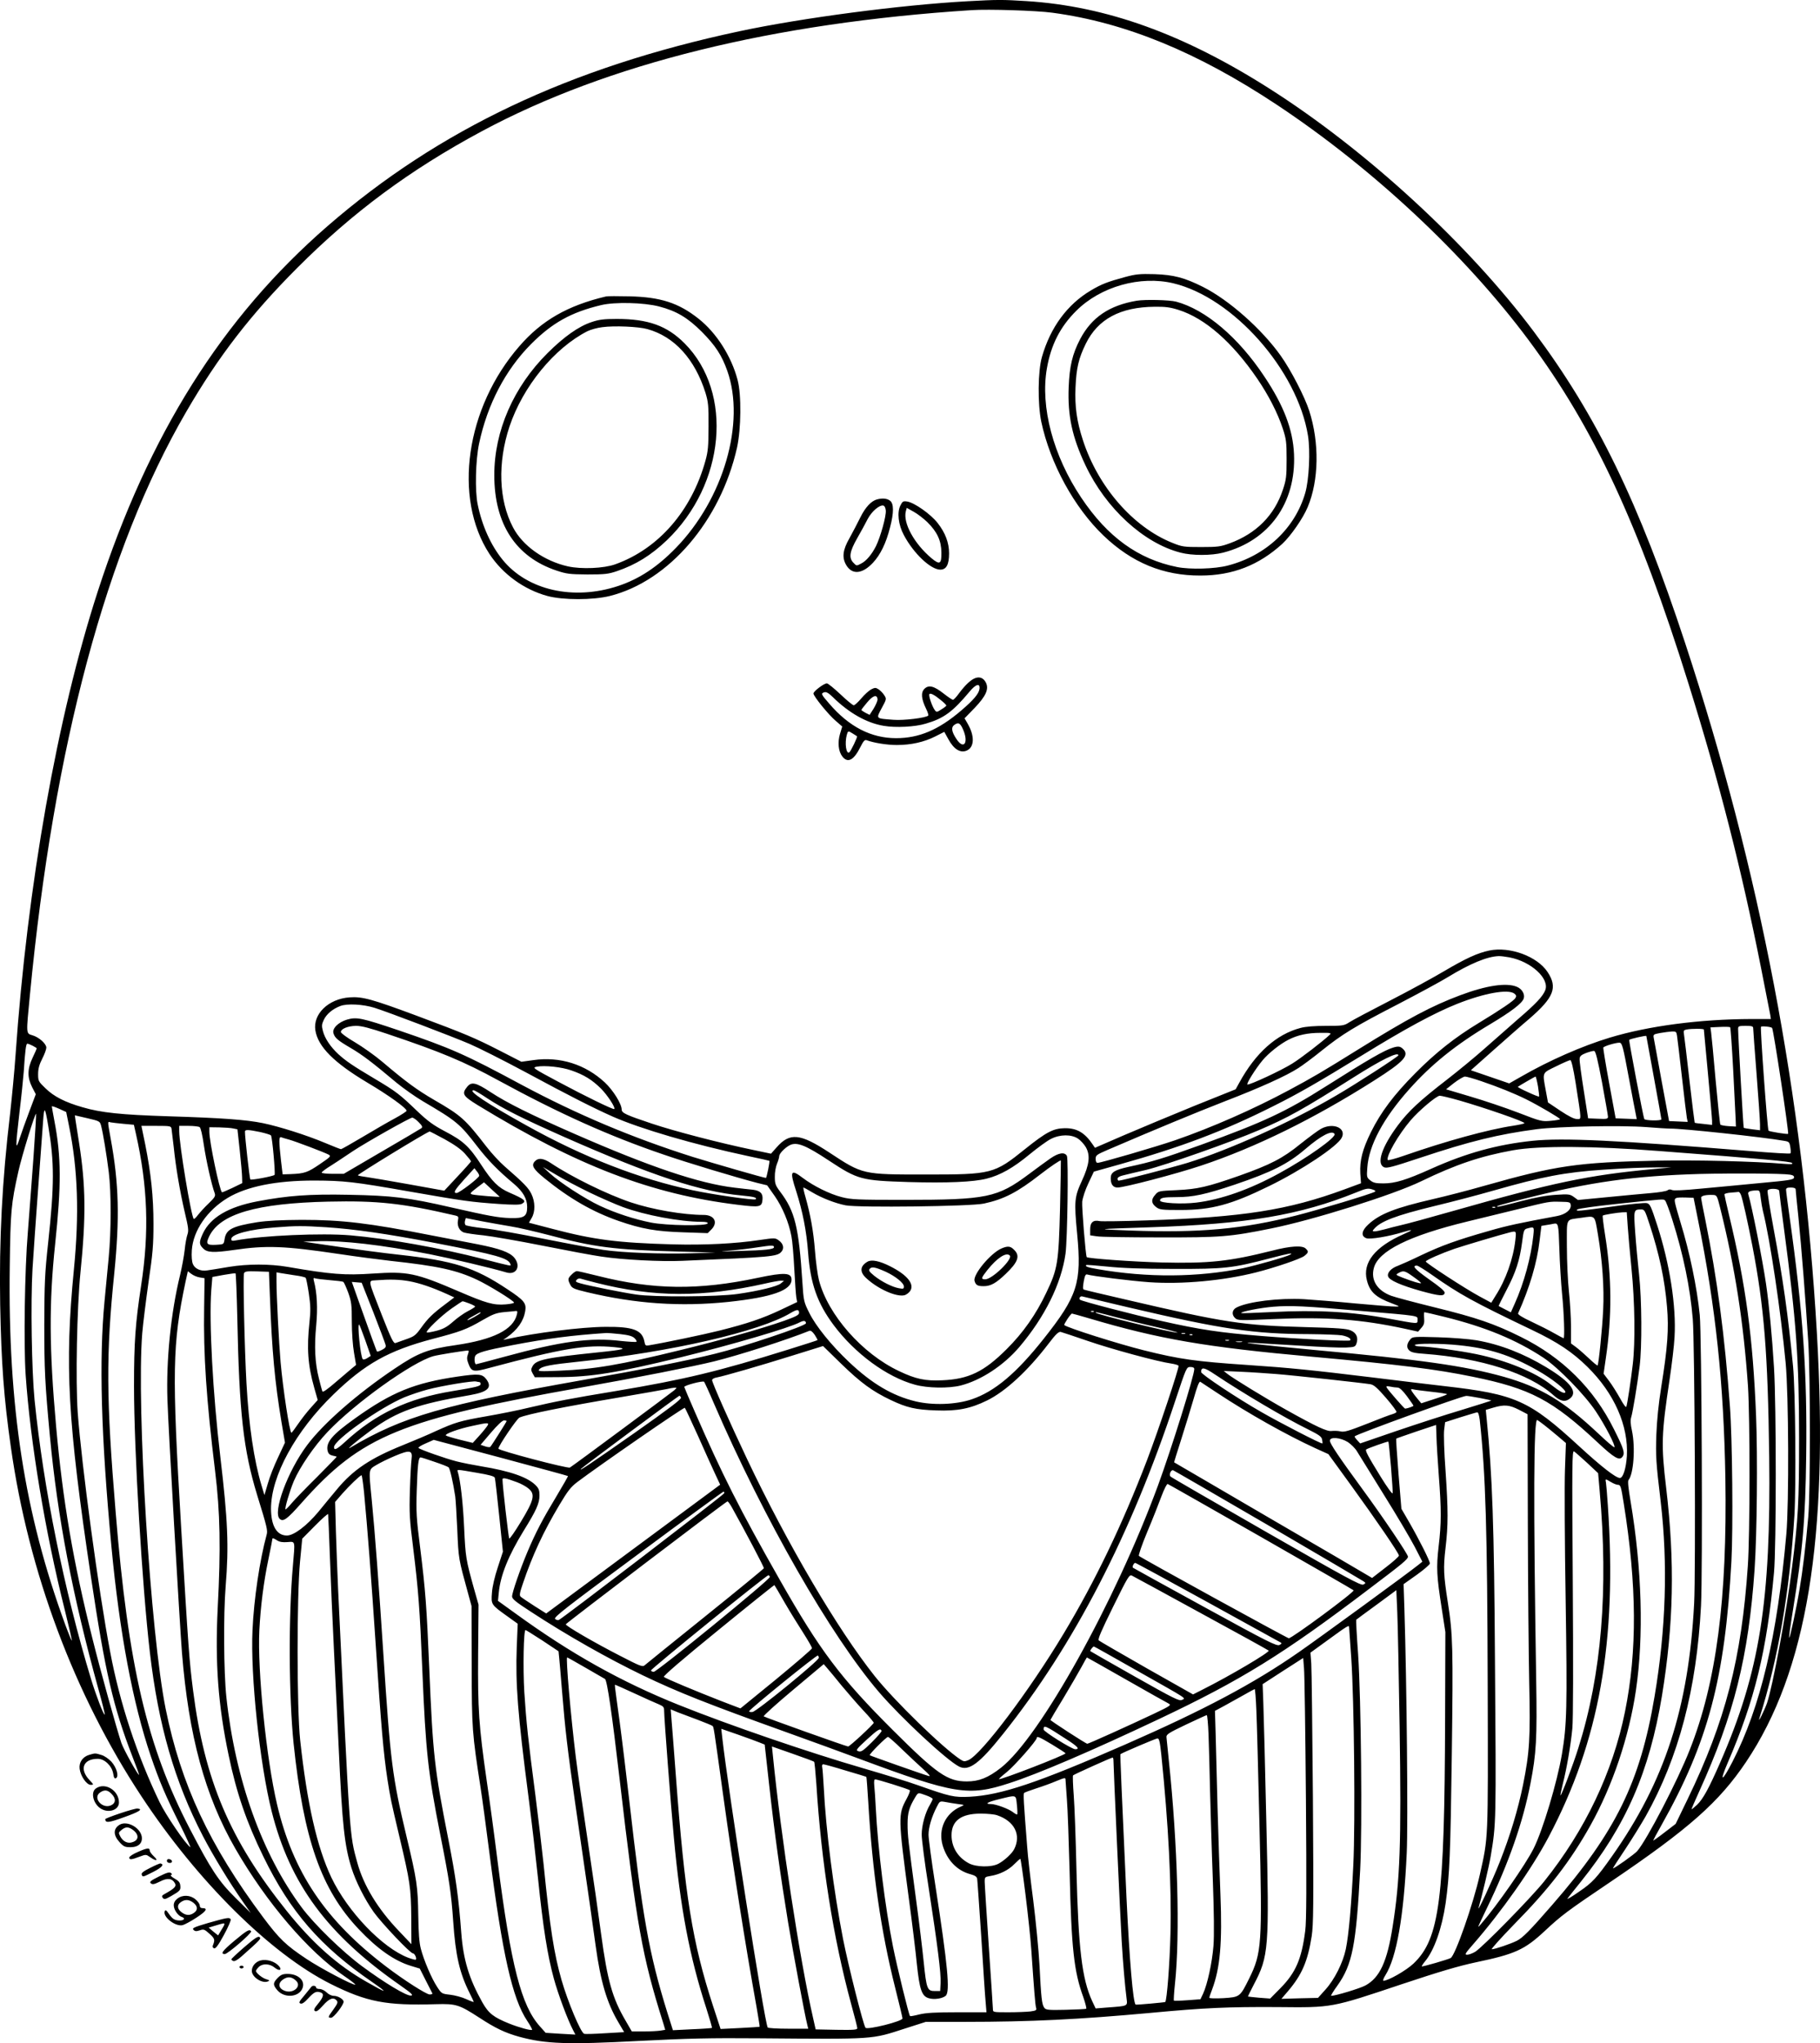 <?xml version="1.0" encoding="UTF-8"?>
<svg xmlns="http://www.w3.org/2000/svg" version="1.0" viewBox="0 0 1328.607 1491.342" preserveAspectRatio="xMidYMid meet">
  <g transform="translate(-123.168,1568.801) scale(0.1,-0.1)" fill="#000000" stroke="none">
    <path d="M8295 15679 c-488 -27 -1205 -121 -1665 -219 -1239 -264 -2195 -717 -3008 -1423 -770 -669 -1305 -1520 -1677 -2667 -296 -914 -513 -2138 -600 -3385 -8 -115 -26 -304 -39 -420 -59 -497 -81 -922 -73 -1400 8 -425 27 -685 78 -1040 129 -913 464 -1808 954 -2550 409 -620 942 -1148 1382 -1369 263 -131 402 -158 768 -147 146 4 168 -3 315 -98 119 -78 189 -111 293 -140 191 -52 349 -58 877 -30 352 18 518 22 870 19 854 -7 820 -9 1067 71 l153 49 287 0 c477 0 834 18 1348 65 404 38 574 45 930 43 406 -4 390 -7 910 167 273 91 415 133 542 160 282 59 354 91 499 226 126 118 167 148 481 360 574 388 794 583 991 876 444 661 604 1628 517 3131 -100 1724 -415 3375 -962 5037 -338 1027 -644 1657 -1104 2272 -479 640 -1223 1324 -1927 1772 -628 400 -1193 604 -1777 641 -176 11 -210 11 -430 -1z m620 -84 c530 -71 1057 -287 1635 -670 699 -463 1375 -1094 1841 -1720 476 -640 803 -1342 1168 -2511 226 -724 385 -1350 527 -2064 35 -179 66 -337 69 -352 l4 -28 -142 0 c-375 -1 -750 -50 -1034 -136 -202 -61 -443 -167 -646 -284 l-88 -50 -140 48 -140 48 163 145 c90 80 208 184 264 231 179 155 208 228 133 341 -75 114 -275 188 -425 157 -86 -18 -171 -57 -329 -150 -77 -46 -255 -143 -395 -215 -140 -72 -274 -143 -297 -158 -40 -26 -49 -27 -171 -27 -82 0 -149 -5 -186 -15 -176 -46 -328 -182 -447 -399 l-27 -49 -304 -122 c-166 -68 -397 -164 -513 -214 l-210 -91 -15 22 c-59 88 -116 122 -205 121 -83 -1 -134 -27 -290 -152 -226 -182 -243 -186 -725 -186 -463 0 -459 -1 -705 161 -213 140 -288 147 -385 36 l-40 -45 -133 28 c-236 49 -568 135 -735 191 -189 63 -222 78 -222 103 0 41 -62 141 -123 198 -142 132 -328 191 -522 163 l-87 -12 -156 80 c-186 95 -247 121 -611 257 -323 120 -394 140 -488 133 -154 -11 -268 -122 -249 -241 19 -119 136 -236 379 -381 157 -93 287 -187 287 -206 0 -4 -39 -30 -87 -56 -49 -26 -154 -87 -236 -136 -81 -48 -151 -88 -156 -88 -4 0 -56 20 -115 45 -138 58 -335 120 -455 145 -123 25 -300 38 -691 50 -343 11 -490 26 -626 66 -126 36 -209 78 -270 138 -52 50 -54 54 -54 104 0 38 8 69 30 112 17 33 30 69 30 81 0 28 -53 76 -101 90 -48 15 -47 3 -19 294 175 1821 558 3253 1140 4255 236 407 472 712 810 1051 406 407 824 717 1349 999 916 492 2125 791 3576 884 123 8 474 -3 590 -19z m3335 -6895 c159 -30 295 -155 262 -240 -18 -45 -67 -98 -200 -212 -71 -62 -183 -161 -249 -219 -65 -58 -188 -159 -273 -225 -193 -149 -277 -227 -353 -329 -118 -158 -159 -281 -102 -307 21 -9 59 1 267 70 357 119 568 171 850 208 157 20 617 29 798 15 74 -6 154 -11 177 -11 85 1 668 -61 828 -89 37 -6 40 -9 46 -46 4 -22 4 -43 1 -46 -4 -4 -135 4 -292 17 -972 79 -1370 98 -1591 75 -257 -27 -483 -89 -739 -204 -185 -83 -264 -107 -350 -107 -54 0 -73 4 -95 22 -26 21 -27 24 -22 92 11 163 116 360 306 573 162 182 339 325 591 475 154 92 234 153 245 188 10 31 -13 70 -50 85 -75 32 -223 10 -412 -61 -209 -78 -382 -170 -746 -396 -270 -168 -332 -204 -507 -298 -259 -139 -564 -273 -830 -365 -140 -48 -541 -165 -566 -165 -9 0 -14 11 -14 29 0 26 7 31 88 66 337 145 651 275 857 355 257 99 447 185 535 242 30 19 107 76 170 127 152 122 241 176 559 340 146 76 309 164 361 196 162 99 288 151 371 154 15 1 50 -4 79 -9z m36 -264 c15 -12 17 -19 8 -33 -11 -20 -106 -84 -269 -183 -173 -105 -311 -214 -460 -364 -159 -160 -253 -286 -325 -431 -63 -128 -83 -208 -78 -302 l5 -72 -122 -45 c-410 -151 -740 -203 -1444 -226 -173 -6 -327 -8 -342 -5 -47 10 -69 -9 -69 -60 l0 -44 48 -7 c26 -5 232 -8 457 -8 447 -1 515 4 815 65 305 61 891 245 1097 345 254 123 433 183 670 226 190 34 588 32 1073 -6 776 -59 954 -76 964 -87 8 -9 -6 -10 -59 -6 -206 18 -650 29 -925 23 -582 -12 -739 -35 -1265 -184 -115 -33 -282 -76 -370 -96 -277 -64 -391 -108 -475 -186 -49 -45 -55 -85 -14 -100 26 -10 163 12 269 45 77 23 77 17 0 -17 -206 -91 -298 -207 -265 -335 21 -85 65 -125 184 -169 57 -22 59 -23 26 -23 -19 -1 -152 10 -295 23 -143 14 -312 27 -375 31 -182 10 -409 -18 -492 -61 -33 -17 -37 -53 -9 -78 19 -17 36 -17 283 -6 382 17 638 -2 956 -71 l96 -21 24 28 c19 21 23 36 20 71 -2 23 -1 43 2 43 4 0 69 -15 146 -34 299 -74 522 -166 724 -299 108 -72 301 -270 382 -392 68 -102 145 -251 135 -261 -3 -3 -54 40 -114 97 -254 239 -423 341 -695 418 -288 80 -598 124 -1388 196 -407 38 -587 59 -420 50 47 -3 198 -12 336 -20 138 -9 282 -15 320 -13 64 3 69 5 78 29 15 43 0 78 -42 96 -29 13 -96 18 -327 24 -460 12 -595 33 -1310 200 -165 38 -305 71 -311 74 -8 2 -8 19 -1 59 8 44 14 55 26 51 42 -12 313 -46 450 -56 243 -17 544 11 784 72 138 35 323 98 351 120 30 24 32 32 10 53 -24 25 -111 20 -246 -15 -315 -79 -460 -94 -807 -86 -204 5 -538 29 -546 39 -8 10 -37 367 -33 405 3 27 22 86 45 134 l40 85 189 53 c443 124 759 243 1117 423 185 92 334 178 652 373 313 193 529 310 695 376 197 78 369 109 416 75z m-8321 -104 c96 -30 569 -210 695 -264 63 -27 248 -120 410 -207 324 -175 497 -262 634 -323 207 -91 589 -203 991 -289 83 -17 151 -33 153 -34 5 -4 -20 -125 -25 -125 -14 0 -388 108 -536 154 -441 140 -840 308 -1248 526 -414 223 -515 267 -899 398 -267 90 -304 98 -374 78 -64 -19 -111 -65 -100 -100 10 -34 31 -52 125 -107 87 -51 159 -106 334 -253 50 -41 137 -103 195 -137 245 -144 268 -163 396 -329 79 -102 150 -175 267 -273 67 -57 97 -109 97 -170 0 -68 -23 -83 -124 -80 -90 3 -153 15 -431 78 -312 72 -431 86 -745 92 -294 6 -448 -6 -670 -48 -213 -41 -342 -118 -397 -234 -29 -63 -29 -80 2 -110 29 -30 76 -32 223 -11 238 35 370 30 767 -29 126 -19 295 -41 375 -50 351 -38 485 -68 636 -139 84 -40 257 -146 268 -165 3 -5 -24 -11 -61 -14 -88 -7 -141 8 -343 95 -314 135 -372 147 -627 130 -204 -14 -306 -6 -623 49 -129 22 -290 22 -425 0 -71 -12 -144 -24 -161 -26 -46 -8 -90 12 -104 46 -8 18 -11 57 -8 102 10 143 112 291 263 382 139 83 353 126 630 126 219 -1 285 -8 700 -81 394 -69 448 -76 648 -90 105 -7 154 -7 168 1 37 20 22 33 -91 82 -80 35 -124 78 -205 202 -88 135 -131 175 -265 245 -85 45 -124 73 -205 150 -127 122 -152 141 -310 235 -160 95 -208 128 -264 179 -57 53 -98 114 -112 168 -10 37 -9 49 6 81 20 43 64 80 121 102 50 19 165 13 249 -13z m95 -191 c387 -130 556 -200 810 -339 446 -243 811 -407 1205 -541 176 -61 537 -169 683 -207 l74 -18 55 -78 c57 -82 103 -192 122 -293 7 -33 16 -140 21 -239 5 -98 12 -192 15 -210 l6 -32 -118 -56 c-135 -64 -249 -102 -448 -152 -115 -29 -407 -90 -517 -108 -23 -4 -27 -1 -32 27 -16 85 -82 110 -286 108 -172 -1 -516 -44 -720 -90 l-25 -5 25 17 c80 57 124 120 136 194 9 57 -8 78 -131 159 -242 161 -390 207 -795 252 -102 11 -300 37 -440 58 l-255 37 100 3 c192 6 467 -26 820 -94 156 -31 457 -102 564 -134 73 -21 108 47 56 109 -34 39 -106 65 -268 97 -73 14 -222 43 -332 64 -463 91 -656 114 -950 114 -156 -1 -250 -6 -325 -17 -184 -30 -228 -52 -239 -125 -6 -37 -6 -37 -60 -40 -71 -4 -79 6 -52 62 80 164 346 241 868 253 363 8 539 -11 931 -102 20 -5 22 -10 17 -34 -8 -39 9 -76 42 -89 15 -5 80 -15 143 -21 63 -7 259 -41 435 -76 176 -35 368 -71 426 -79 158 -24 436 -38 594 -31 647 27 689 31 720 65 23 25 16 59 -17 83 -27 20 -29 20 -140 4 -177 -27 -404 -38 -633 -32 -405 11 -579 34 -876 112 l-176 46 20 35 c27 46 26 117 -2 175 -21 44 -56 80 -194 200 -37 32 -97 97 -134 145 -157 203 -184 227 -383 342 -125 73 -202 129 -379 279 -52 44 -141 107 -198 141 -57 33 -103 67 -103 75 0 23 51 44 110 45 41 0 99 -15 230 -59z m9824 -261 c8 -168 16 -330 18 -360 l2 -55 -54 3 c-30 2 -57 7 -60 12 -3 5 -18 150 -34 322 -15 172 -30 330 -33 350 l-5 37 68 3 c38 2 72 1 76 -2 3 -3 13 -142 22 -310z m146 303 c0 -10 11 -162 25 -338 14 -176 25 -340 25 -364 l0 -43 -57 7 c-32 4 -60 9 -62 11 -3 3 -40 652 -41 722 0 20 5 22 55 22 46 0 55 -3 55 -17z m138 2 c10 -9 124 -766 117 -773 -5 -5 -136 16 -143 23 -8 8 -62 747 -55 758 4 7 72 1 81 -8z m-498 -12 c0 -5 14 -150 30 -323 16 -173 30 -328 30 -344 l0 -29 -62 7 c-34 3 -63 7 -65 9 -1 2 -19 140 -38 308 -19 167 -37 318 -40 336 -5 27 -2 32 17 36 40 8 128 7 128 0z m-196 -45 c3 -18 19 -154 36 -303 17 -148 33 -283 36 -298 l6 -28 -68 3 -68 3 -53 285 c-28 157 -55 299 -58 317 -6 31 -5 31 47 41 29 5 67 10 85 11 29 1 33 -2 37 -31z m-2534 8 c-48 -46 -211 -172 -276 -212 -78 -49 -310 -157 -326 -152 -10 4 57 112 110 176 42 51 128 120 190 151 66 34 140 50 232 50 73 1 82 -1 70 -13z m2310 -10 c0 -1 25 -137 55 -301 30 -165 55 -303 55 -307 0 -12 -118 -10 -125 2 -7 12 -114 574 -110 578 7 7 125 34 125 28z m-129 -298 c26 -137 49 -262 53 -278 l6 -31 -77 3 -77 3 -47 255 c-26 140 -45 258 -43 262 7 11 96 37 119 35 18 -2 25 -27 66 -249z m-11651 227 c17 -9 30 -17 30 -19 0 -2 -13 -33 -30 -68 -39 -82 -40 -143 -4 -215 l27 -52 -47 -125 c-26 -69 -58 -158 -71 -198 -31 -98 -31 -65 -1 192 14 113 27 246 31 295 10 156 17 205 26 205 6 0 23 -7 39 -15z m11457 -270 c23 -127 43 -238 43 -248 0 -16 -8 -18 -72 -15 l-73 3 -32 205 c-18 113 -32 216 -30 230 1 19 12 28 47 42 25 9 51 16 59 15 11 -1 26 -64 58 -232z m-193 -2 c44 -285 44 -263 9 -263 -20 0 -60 20 -120 60 l-91 61 -16 87 c-25 136 -29 126 76 177 50 25 97 45 103 45 8 0 22 -60 39 -167z m-7332 92 c93 -32 153 -69 218 -134 48 -49 106 -138 96 -148 -6 -7 -215 95 -409 199 -187 100 -191 103 -157 110 58 11 181 -2 252 -27z m6644 -79 c126 -43 240 -89 329 -133 90 -45 245 -136 245 -144 0 -3 -30 -9 -67 -12 -65 -6 -72 -5 -237 59 -94 36 -251 89 -350 118 l-178 53 58 46 c33 25 68 46 80 47 11 0 65 -15 120 -34z m413 -37 c6 -40 10 -73 8 -75 -2 -2 -39 12 -81 32 -43 19 -76 37 -74 39 8 7 124 74 129 75 3 0 11 -32 18 -71z m-576 -103 c188 -54 477 -154 477 -166 0 -4 -37 -12 -82 -19 -181 -27 -488 -111 -798 -219 -63 -22 -116 -36 -118 -31 -11 30 77 183 166 288 61 72 190 181 214 181 11 0 74 -15 141 -34z m-10147 -189 c64 -313 75 -640 35 -1047 -68 -699 -46 -1103 125 -2245 104 -694 161 -942 303 -1310 28 -71 49 -130 48 -132 -7 -6 -113 186 -129 232 -37 111 -152 524 -212 765 -140 557 -216 1003 -265 1550 -50 560 -52 897 -7 1325 46 434 45 641 -5 900 -10 55 -19 103 -19 107 0 4 24 -4 53 -17 l52 -24 21 -104z m-152 2 c45 -265 45 -429 -1 -854 -24 -221 -27 -290 -28 -595 0 -331 5 -431 41 -815 56 -595 165 -1163 354 -1846 28 -100 49 -184 46 -186 -7 -7 -63 139 -99 257 -197 649 -348 1397 -413 2040 -21 216 -29 710 -15 955 7 110 25 373 41 585 16 212 32 432 36 490 8 117 14 113 38 -31z m-109 -244 c-13 -182 -32 -420 -40 -530 -23 -275 -31 -819 -16 -1042 34 -493 142 -1146 286 -1718 30 -120 53 -220 51 -222 -2 -2 -24 51 -49 119 -297 811 -418 1593 -404 2612 5 403 10 458 63 694 25 113 122 427 129 420 2 -2 -7 -152 -20 -333z m495 245 c14 -53 40 -211 56 -340 18 -148 18 -426 -1 -623 -8 -87 -22 -228 -30 -314 -41 -430 -26 -982 50 -1793 59 -628 157 -1147 287 -1529 62 -182 109 -294 215 -504 46 -93 79 -166 74 -162 -33 20 -179 234 -225 330 -164 341 -290 722 -360 1095 -85 444 -209 1367 -237 1747 -16 233 -6 763 20 1023 41 407 39 633 -10 945 -11 72 -23 146 -26 166 l-5 36 91 -21 c90 -21 92 -22 101 -56z m2318 27 c26 -26 30 -36 20 -44 -7 -5 -138 -83 -290 -171 l-277 -162 -80 0 c-45 0 -81 4 -81 9 0 5 30 28 68 51 37 24 76 49 87 57 11 7 45 30 75 50 92 61 414 243 431 243 8 0 30 -15 47 -33z m-2156 -12 l77 -7 15 -66 c86 -382 98 -716 38 -1107 -42 -276 -52 -412 -52 -733 0 -474 59 -1458 116 -1947 62 -530 180 -940 387 -1339 75 -144 193 -338 293 -481 l56 -80 -111 110 c-123 121 -179 207 -334 505 -311 598 -449 1185 -541 2310 -69 830 -71 1150 -10 1745 40 402 34 653 -26 980 -24 134 -24 127 -2 121 9 -2 52 -7 94 -11z m352 -37 c2 -13 9 -72 16 -133 15 -148 45 -323 81 -478 26 -109 29 -132 19 -160 -6 -17 -16 -68 -20 -112 -5 -44 -20 -127 -34 -185 -67 -274 -102 -621 -92 -910 6 -199 89 -1630 106 -1845 49 -607 168 -1046 390 -1431 227 -394 533 -752 795 -930 46 -31 83 -60 80 -62 -9 -10 -254 119 -357 188 -150 100 -197 145 -316 304 -391 524 -599 968 -711 1521 -111 550 -214 2202 -171 2741 6 71 27 239 46 374 31 209 36 271 36 425 0 199 -18 367 -60 579 l-28 136 108 0 c104 0 108 -1 112 -22z m205 13 c8 -5 20 -56 31 -132 17 -114 57 -292 79 -350 7 -21 2 -30 -43 -74 -29 -27 -64 -66 -79 -85 -14 -19 -28 -32 -31 -29 -19 19 -106 543 -106 640 l0 39 68 0 c37 0 73 -4 81 -9z m246 -10 l30 -6 17 -155 c9 -85 17 -174 17 -196 l1 -42 -72 -35 c-40 -19 -74 -33 -76 -32 -18 15 -92 370 -92 441 l0 34 73 -1 c39 -1 86 -4 102 -8z m196 -26 c40 -9 76 -20 79 -25 10 -16 33 -280 26 -288 -11 -10 -170 -40 -177 -33 -5 5 -40 312 -39 349 0 16 23 15 111 -3z m1346 -52 c72 -40 119 -73 149 -106 24 -27 44 -52 44 -56 0 -3 -44 -53 -98 -110 l-97 -104 -255 46 c-140 25 -280 49 -310 53 -30 4 -60 9 -66 13 -8 4 497 313 524 320 2 1 51 -25 109 -56z m4624 4 c18 -12 44 -40 57 -62 34 -60 27 -126 -28 -245 -55 -119 -58 -150 -35 -389 34 -357 3 -453 -245 -766 -200 -252 -357 -384 -525 -441 -115 -39 -284 -45 -409 -15 -170 41 -319 129 -487 288 -130 123 -243 263 -290 359 -39 78 -41 85 -50 225 -26 400 -54 516 -161 657 -36 48 -40 60 -40 110 -1 32 7 74 16 96 9 21 16 46 16 55 0 19 42 62 77 80 51 26 115 1 287 -113 211 -139 235 -145 581 -156 278 -8 473 0 570 25 99 25 194 79 310 175 61 50 132 102 159 115 67 34 149 34 197 2z m-5760 -7 c47 -13 256 -92 290 -110 19 -11 14 -16 -64 -69 -89 -61 -112 -69 -212 -73 l-60 -2 -12 100 c-16 144 -16 177 1 171 8 -3 34 -11 57 -17z m9954 -216 c-465 -43 -731 -99 -1448 -303 -175 -50 -348 -97 -385 -105 -37 -9 -92 -22 -122 -31 -30 -8 -63 -15 -73 -15 -17 0 -18 2 -6 16 47 57 159 100 443 169 122 29 316 80 431 113 358 102 519 133 800 152 182 12 270 16 405 17 l95 0 -140 -13z m-8565 -48 c0 -15 -145 -126 -165 -126 -27 0 -16 20 57 101 l73 80 17 -22 c10 -11 18 -26 18 -33z m9568 8 c24 -4 32 -10 30 -22 -3 -15 -37 -20 -243 -39 -132 -13 -328 -31 -435 -41 -124 -12 -202 -16 -213 -10 -12 6 -23 5 -32 -2 -8 -7 -65 -16 -127 -21 -62 -5 -206 -19 -320 -30 l-207 -20 -30 22 c-28 20 -38 22 -128 16 -67 -4 -147 -18 -256 -46 -86 -23 -163 -41 -169 -41 -31 0 15 14 198 60 476 121 795 165 1274 179 248 6 602 4 658 -5z m-9419 -161 c7 -5 -172 10 -198 16 -22 6 -20 9 30 48 l54 41 55 -51 c30 -28 57 -52 59 -54z m6389 36 c-30 -17 -415 -133 -573 -173 -393 -100 -704 -128 -1210 -110 -270 10 -272 10 145 24 711 24 1089 88 1499 253 73 30 88 33 118 24 23 -7 30 -13 21 -18z m3072 18 c0 -6 9 -98 20 -202 22 -215 53 -612 72 -910 16 -262 16 -1094 0 -1280 -18 -206 -41 -395 -63 -525 -24 -144 -71 -362 -76 -356 -3 2 9 89 26 193 73 452 92 665 98 1133 8 603 -22 1040 -122 1751 -14 97 -25 183 -25 193 0 12 9 16 35 16 21 0 35 -5 35 -13z m-120 -12 c0 -8 16 -133 35 -277 89 -668 110 -952 110 -1523 0 -482 -6 -586 -51 -945 -41 -331 -141 -870 -183 -993 -18 -51 -69 -155 -56 -112 137 432 222 929 256 1483 13 219 7 910 -10 1087 -36 373 -73 635 -142 1005 -27 146 -47 271 -44 278 7 18 85 16 85 -3z m-135 -52 c4 -32 11 -74 16 -94 52 -205 130 -730 166 -1109 22 -234 25 -1024 5 -1250 -66 -745 -188 -1262 -393 -1661 -77 -150 -98 -154 -35 -8 198 458 286 822 338 1389 17 188 17 1214 0 1495 -14 232 -37 468 -58 610 -24 168 -104 571 -130 657 -5 17 11 25 58 27 25 1 27 -2 33 -56z m-145 25 c12 -28 50 -198 84 -373 86 -448 113 -778 123 -1540 13 -1054 -69 -1571 -357 -2230 -83 -190 -125 -267 -169 -310 -23 -21 -41 -36 -41 -33 0 4 25 62 56 130 254 559 360 984 404 1618 18 256 23 829 11 1125 -23 572 -75 955 -197 1463 -19 79 -34 148 -34 152 0 5 21 11 48 13 26 2 50 4 55 5 4 1 12 -8 17 -20z m-152 -93 c109 -436 172 -841 204 -1305 15 -236 15 -1077 -1 -1310 -46 -680 -164 -1135 -440 -1705 l-87 -180 -82 -63 c-45 -35 -82 -61 -82 -58 0 2 27 53 61 113 340 605 463 1068 510 1923 13 238 7 899 -11 1135 -38 517 -93 931 -180 1362 -17 80 -30 152 -30 159 0 14 36 22 85 20 29 -1 31 -3 53 -91z m-161 -90 c130 -642 188 -1194 200 -1885 14 -881 -65 -1491 -260 -1984 -87 -223 -314 -660 -384 -740 -19 -22 -165 -126 -177 -126 -2 0 38 63 90 140 51 77 118 186 149 240 241 430 372 927 404 1535 13 243 5 1979 -9 2124 -20 202 -74 461 -141 678 -16 54 -34 115 -38 135 -10 44 -4 47 79 45 l55 -2 32 -160z m-188 2 c81 -255 131 -498 150 -727 14 -167 22 -1846 10 -2075 -40 -762 -214 -1299 -599 -1845 -113 -160 -143 -193 -240 -259 -51 -36 -90 -59 -86 -52 4 7 48 62 98 124 330 411 500 802 592 1357 85 520 95 975 31 1515 -38 318 -35 397 25 795 16 108 33 247 36 310 13 225 -35 531 -126 813 -46 141 -53 157 -76 163 -14 4 -128 -7 -252 -25 -252 -34 -271 -36 -256 -21 6 6 134 24 285 40 360 38 342 37 356 25 6 -5 30 -68 52 -138z m-741 106 c5 -35 -37 -69 -99 -81 -270 -50 -365 -70 -499 -109 -232 -66 -343 -106 -491 -176 -74 -36 -151 -70 -172 -78 -49 -17 -81 -51 -72 -78 9 -28 93 -65 242 -107 136 -37 166 -39 171 -13 2 12 -34 43 -113 98 -105 75 -129 101 -90 101 8 0 58 -31 112 -69 199 -140 298 -195 727 -400 189 -90 298 -163 407 -271 195 -192 299 -429 287 -649 -6 -92 -28 -161 -51 -161 -30 0 -136 83 -297 231 -364 335 -464 380 -980 439 -96 11 -339 40 -540 65 -428 52 -593 69 -905 90 -372 25 -494 42 -750 106 -192 48 -561 165 -584 185 -5 5 47 84 56 84 3 0 58 -15 122 -34 515 -153 855 -211 1630 -281 642 -58 905 -91 1173 -146 422 -86 582 -170 916 -483 119 -111 156 -132 178 -101 19 26 11 55 -62 200 -147 297 -377 525 -679 674 -195 97 -324 141 -629 216 -146 36 -289 74 -319 85 -102 38 -150 115 -126 203 33 124 256 235 679 338 91 22 255 62 365 89 243 60 234 58 320 56 64 -1 70 -3 73 -23z m-551 -19 c-3 -3 -12 -4 -19 -1 -8 3 -5 6 6 6 11 1 17 -2 13 -5z m1126 -121 c72 -221 111 -402 128 -604 14 -162 4 -297 -42 -584 -20 -124 -32 -246 -36 -350 -5 -155 -3 -197 32 -490 53 -450 38 -930 -45 -1420 -105 -625 -283 -988 -746 -1520 -166 -191 -215 -240 -259 -263 -46 -23 -161 -62 -183 -62 -8 0 66 82 164 183 254 258 412 463 557 723 161 289 281 645 331 984 58 394 44 887 -39 1379 -16 94 -22 148 -15 156 37 45 51 237 25 360 -11 49 -12 79 -5 100 11 37 44 235 61 370 18 142 16 489 -4 670 -9 83 -22 219 -28 304 -12 168 -12 171 43 171 25 0 28 -6 61 -107z m-159 -15 c4 -57 16 -197 28 -313 24 -240 28 -534 9 -695 -13 -113 -39 -286 -47 -310 -3 -8 -21 16 -45 60 -23 41 -59 99 -81 128 l-40 53 16 111 c46 309 44 596 -5 901 -12 76 -20 140 -17 142 6 6 105 22 144 24 l31 1 7 -102z m-217 -63 c32 -188 46 -389 38 -545 -6 -136 -33 -401 -41 -409 -2 -2 -30 20 -61 50 -32 30 -75 68 -95 83 l-38 28 0 122 c0 66 -7 182 -15 256 -8 74 -15 222 -15 327 0 220 -12 195 105 212 105 15 97 23 122 -124z m-7935 61 c53 -8 179 -38 280 -64 323 -87 477 -107 933 -119 l280 -8 -175 -5 c-227 -6 -506 4 -645 25 -60 9 -254 45 -430 80 -176 36 -375 71 -443 78 -67 7 -127 18 -132 23 -5 5 -7 19 -4 30 l6 21 116 -23 c64 -12 160 -29 214 -38z m7653 -164 c3 -100 12 -248 20 -330 14 -137 20 -322 11 -322 -2 0 -33 16 -68 36 -34 20 -110 58 -167 85 -69 32 -101 53 -97 61 84 187 138 368 157 532 l13 106 35 6 c20 3 43 7 51 9 38 8 39 3 45 -183z m-9000 158 c207 -14 439 -47 794 -115 456 -88 534 -110 549 -155 5 -15 12 -16 -203 39 -305 79 -697 149 -965 172 -208 18 -642 -1 -837 -37 -26 -5 -33 -3 -33 10 0 35 134 71 321 85 154 12 198 12 374 1z m8810 -62 c-17 -157 -68 -345 -135 -494 l-29 -65 -43 22 c-24 12 -44 23 -46 24 -1 1 24 53 57 116 69 132 96 216 114 349 11 87 14 95 37 101 52 14 52 14 45 -53z m-131 -30 c-15 -137 -70 -293 -146 -410 l-30 -49 -87 47 c-99 53 -391 243 -391 254 0 10 115 60 210 93 65 22 347 106 405 120 46 11 46 10 39 -55z m-5412 -53 c1 -16 -62 -23 -252 -28 -152 -5 -161 -5 -65 3 61 5 151 16 200 24 100 15 116 16 117 1z m3768 -55 c-28 -16 -243 -77 -345 -99 -330 -67 -697 -70 -1059 -7 -72 12 -95 20 -85 30 2 3 72 -3 154 -11 104 -11 253 -17 485 -17 372 -1 427 5 705 78 138 36 172 42 145 26z m-7961 -166 l36 -6 -3 -211 c-6 -350 16 -672 80 -1197 37 -302 42 -564 19 -1000 -20 -400 3 -710 80 -1075 57 -274 131 -489 254 -740 196 -402 415 -655 796 -916 121 -84 107 -83 -43 3 -212 120 -394 282 -582 516 -415 518 -601 954 -685 1612 -27 211 -34 300 -87 1190 -68 1139 -64 1336 32 1792 l17 77 25 -19 c14 -11 41 -23 61 -26z m513 -139 c15 -401 36 -625 84 -914 l26 -153 -50 -107 c-28 -58 -62 -144 -75 -191 l-25 -85 -21 70 c-55 182 -93 439 -110 745 -14 249 -26 784 -18 804 6 14 20 16 94 14 l88 -3 7 -180z m8348 143 c33 -23 58 -44 55 -46 -5 -5 -61 12 -134 40 -52 21 -53 21 -30 34 36 20 45 18 109 -28z m-8586 -300 c14 -693 44 -962 145 -1293 73 -236 78 -259 69 -290 -50 -183 -93 -469 -103 -695 -16 -329 53 -979 140 -1324 134 -531 406 -899 942 -1272 81 -57 94 -70 75 -72 -31 -5 -194 93 -360 216 -144 107 -347 305 -438 427 -291 392 -485 934 -550 1537 -19 179 -22 599 -5 808 24 293 16 479 -39 945 -55 462 -83 986 -66 1216 l8 96 81 15 c45 8 85 13 88 12 3 -2 9 -148 13 -326z m421 311 c39 -5 73 -13 78 -18 4 -4 14 -55 23 -114 13 -88 14 -126 5 -208 -21 -194 -12 -316 35 -482 l25 -88 -51 -57 c-28 -31 -70 -85 -93 -119 -23 -34 -45 -63 -48 -63 -13 0 -62 323 -79 515 -12 138 -30 488 -30 588 l0 68 33 -6 c17 -3 64 -10 102 -16z m254 -35 c49 -4 94 -9 99 -13 5 -3 21 -39 36 -79 23 -66 26 -87 26 -211 0 -80 7 -176 16 -227 l15 -89 -28 -23 c-15 -13 -70 -60 -121 -103 -60 -52 -94 -76 -97 -67 -3 7 -14 49 -25 93 -29 113 -35 234 -20 388 12 127 6 240 -17 326 -5 20 -3 23 10 18 9 -3 57 -9 106 -13z m581 -8 c75 -14 162 -43 271 -92 l57 -26 -66 -50 c-91 -68 -127 -103 -177 -173 -39 -54 -50 -62 -107 -82 -35 -12 -70 -25 -79 -28 -14 -5 -31 29 -98 199 -107 274 -104 254 -44 259 103 8 171 6 243 -7z m-263 -226 c46 -118 86 -225 89 -237 5 -17 -1 -25 -26 -38 -18 -9 -34 -15 -36 -12 -4 4 -42 109 -135 370 l-49 138 36 -3 36 -3 85 -215z m5513 35 c683 -160 914 -194 1320 -195 107 -1 214 -5 238 -9 45 -9 71 -25 59 -37 -8 -8 -385 11 -642 32 -309 25 -450 46 -735 110 -198 44 -582 144 -594 155 -11 10 2 29 17 24 7 -2 158 -38 337 -80z m-4813 29 c24 -9 43 -19 43 -23 0 -3 -24 -19 -54 -34 -29 -15 -78 -50 -108 -77 -42 -37 -69 -52 -117 -65 -35 -9 -67 -15 -73 -13 -16 6 105 123 183 177 40 28 75 51 78 51 3 0 25 -7 48 -16z m6513 -55 c434 -37 410 -33 410 -66 0 -30 8 -30 -210 10 -270 51 -526 65 -854 48 -120 -6 -221 -10 -223 -7 -9 9 144 39 235 46 127 10 228 5 642 -31z m-4105 -14 c0 -15 -23 -27 -110 -58 -162 -57 -455 -140 -750 -212 -448 -110 -638 -142 -890 -152 -144 -6 -159 -5 -147 9 19 24 78 35 297 58 662 69 1314 219 1538 354 47 28 62 28 62 1z m-2060 -12 c-27 -111 -172 -183 -445 -223 -206 -29 -277 -57 -449 -173 -271 -182 -518 -398 -637 -557 -141 -187 -255 -494 -199 -540 25 -21 53 -1 159 119 436 491 722 608 2061 845 380 67 809 152 950 187 188 47 528 156 695 223 10 4 23 -6 39 -29 13 -20 22 -37 20 -39 -2 -2 -98 -33 -214 -69 -509 -159 -755 -218 -1255 -302 -334 -55 -441 -76 -634 -121 -81 -20 -223 -48 -315 -64 -190 -33 -226 -44 -366 -107 -55 -26 -164 -72 -241 -103 -237 -95 -364 -180 -481 -321 -34 -41 -96 -115 -137 -166 -86 -103 -179 -173 -230 -173 -74 0 -115 70 -116 195 0 239 179 567 456 835 231 224 403 320 724 405 204 53 249 70 364 137 78 45 101 53 161 59 38 3 76 7 84 8 10 1 11 -6 6 -26z m4212 21 c-3 -3 -12 -4 -19 -1 -8 3 -5 6 6 6 11 1 17 -2 13 -5z m-4477 -8 c0 -7 -91 -58 -96 -54 -2 3 17 17 44 31 50 28 52 29 52 23z m4637 -32 c76 -20 212 -54 303 -74 91 -21 157 -39 147 -39 -39 -2 -581 130 -596 145 -8 8 10 4 146 -32z m-2262 -45 c0 -19 -457 -172 -662 -222 -210 -52 -530 -115 -966 -192 -1016 -180 -1314 -266 -1697 -493 -42 -25 58 59 149 125 192 140 341 193 725 258 131 23 164 56 116 118 -29 37 -57 39 -208 17 -315 -46 -481 -114 -747 -304 -171 -122 -217 -177 -201 -241 5 -18 15 -27 36 -32 17 -3 30 -7 30 -8 0 -2 -65 -68 -143 -147 -79 -78 -163 -165 -186 -192 -22 -27 -43 -47 -45 -45 -7 7 30 133 61 207 44 102 149 256 246 358 198 209 616 509 772 553 36 10 222 40 252 41 8 0 8 -7 0 -29 -8 -22 -7 -38 4 -66 23 -61 35 -64 156 -31 531 142 703 171 908 151 106 -10 80 -18 -125 -39 -376 -39 -444 -54 -470 -99 -13 -24 -13 -30 0 -54 l16 -28 169 1 c245 1 426 31 893 144 376 92 798 216 872 256 29 15 45 13 45 -7z m-3216 -126 l39 -112 -25 -16 c-14 -9 -29 -13 -33 -8 -17 17 -42 269 -26 252 3 -2 23 -55 45 -116z m5274 -3 c171 -59 509 -151 610 -165 26 -4 50 -11 52 -16 7 -11 -148 -474 -230 -689 -183 -476 -376 -878 -608 -1265 -249 -416 -603 -886 -697 -925 -26 -11 -34 -10 -57 5 -126 82 -482 428 -626 609 -271 341 -637 963 -932 1585 -128 270 -255 557 -255 575 0 8 15 17 36 20 59 12 306 83 546 158 l228 71 132 -129 c143 -139 228 -201 360 -264 119 -57 184 -72 334 -77 154 -6 250 13 372 73 134 66 296 215 448 414 53 70 74 89 89 86 11 -3 100 -32 198 -66z m-3413 50 c62 -7 89 -15 104 -30 11 -10 17 -22 14 -26 -4 -3 -55 0 -113 6 -223 27 -437 -2 -850 -115 -111 -30 -205 -55 -208 -55 -11 0 -15 44 -6 61 12 23 71 40 269 78 262 50 435 72 685 89 11 1 58 -3 105 -8z m4123 3 c-7 -2 -19 -2 -25 0 -7 3 -2 5 12 5 14 0 19 -2 13 -5z m54 -9 c-3 -3 -12 -4 -19 -1 -8 3 -5 6 6 6 11 1 17 -2 13 -5z m266 -41 c-7 -2 -19 -2 -25 0 -7 3 -2 5 12 5 14 0 19 -2 13 -5z m95 -10 c-10 -2 -28 -2 -40 0 -13 2 -5 4 17 4 22 1 32 -1 23 -4z m-348 -198 c0 -48 -167 -583 -265 -850 -313 -850 -861 -1836 -1146 -2060 -93 -73 -160 -100 -249 -100 -141 0 -219 54 -541 375 -382 381 -531 579 -824 1095 -294 517 -421 769 -622 1230 -41 94 -75 174 -76 179 -3 11 136 48 145 38 3 -4 36 -74 71 -157 366 -847 853 -1697 1207 -2110 161 -187 491 -494 582 -541 72 -37 149 20 324 240 516 647 932 1451 1255 2429 82 246 82 247 111 247 18 0 28 -5 28 -15z m150 -39 c207 -138 509 -317 682 -402 78 -39 97 -52 101 -73 3 -14 4 -27 2 -29 -5 -6 -310 151 -445 229 -177 101 -440 276 -440 292 0 39 23 35 100 -17z m445 3 c130 -10 640 -66 692 -75 25 -5 50 -27 113 -100 45 -52 79 -98 76 -103 -3 -5 -16 -11 -29 -15 -13 -3 -96 -34 -185 -70 -135 -53 -168 -63 -195 -56 -18 4 -47 5 -64 3 -33 -5 -108 29 -333 155 -145 81 -389 230 -430 263 l-25 20 130 -6 c72 -3 184 -11 250 -16z m-5814 -59 c5 0 9 -6 9 -14 0 -16 -30 -23 -205 -52 -325 -53 -560 -164 -786 -372 -59 -54 -79 -63 -79 -37 0 52 337 290 514 364 42 17 118 43 171 57 103 27 331 65 353 58 8 -2 18 -4 23 -4z m5389 -81 c222 -147 503 -305 712 -401 l97 -44 167 -230 c182 -251 346 -491 348 -510 1 -7 -43 -46 -98 -88 l-98 -76 -32 19 c-17 11 -341 200 -721 421 -379 222 -691 403 -692 404 -1 1 22 76 51 166 29 91 70 225 91 297 25 89 41 130 49 125 6 -4 63 -41 126 -83z m1314 41 c14 0 36 -20 69 -64 26 -35 47 -66 47 -69 0 -4 -44 -20 -61 -21 -5 -1 -119 129 -134 153 -6 11 -2 13 25 8 18 -4 42 -7 54 -7z m-5279 -19 c-19 -17 -735 -548 -763 -565 -15 -9 -522 124 -522 138 0 20 135 219 154 227 63 26 317 77 741 149 165 28 316 55 335 59 19 5 44 9 55 10 19 1 19 1 0 -18z m5527 -12 c65 -7 116 -15 113 -18 -2 -4 -45 -20 -96 -36 l-92 -30 -29 35 c-16 19 -34 43 -40 53 -8 16 -7 18 9 14 10 -3 71 -11 135 -18z m-5479 -43 c4 -11 -97 -87 -343 -260 -324 -227 -411 -285 -385 -258 15 16 709 531 716 532 4 0 9 -6 12 -14z m5830 -2 c48 -9 87 -18 85 -19 -2 -2 -100 -33 -218 -69 -118 -35 -333 -105 -477 -154 l-262 -90 -22 24 c-12 13 -21 26 -18 28 22 19 778 293 814 295 6 1 50 -6 98 -15z m287 -86 l63 -33 2 -800 c1 -440 6 -962 10 -1160 9 -403 3 -506 -45 -745 -37 -181 -94 -371 -171 -565 -52 -132 -169 -384 -153 -330 25 86 75 297 88 375 40 237 40 245 31 1425 -6 986 -19 1358 -61 1771 l-6 61 54 16 c81 24 117 21 188 -15z m-5992 -193 c49 -110 105 -235 125 -277 l36 -77 -635 -470 -635 -470 -87 55 c-48 31 -93 61 -100 68 -10 9 -6 29 17 96 69 205 149 376 265 571 62 104 84 133 133 170 155 117 778 548 784 541 4 -4 47 -97 97 -207z m5706 118 c43 -394 55 -797 58 -1948 3 -1140 5 -1091 -58 -1373 -48 -213 -178 -585 -212 -606 -17 -10 -206 -65 -211 -61 -2 2 9 19 23 36 67 80 124 241 151 426 29 208 35 354 45 1088 10 771 8 872 -29 1106 -31 198 -34 253 -17 397 20 171 20 272 0 567 -10 134 -14 265 -10 296 l7 56 112 36 c62 19 117 36 123 36 7 1 14 -23 18 -56z m471 -37 c22 -17 66 -53 99 -81 l59 -50 -7 -194 c-4 -107 -2 -536 5 -952 12 -787 9 -910 -27 -1124 -35 -207 -140 -557 -207 -690 -58 -116 -267 -416 -383 -550 -31 -36 -33 -41 44 119 157 324 261 621 316 905 43 219 49 331 42 751 -21 1301 -19 1919 8 1903 6 -3 29 -20 51 -37z m-7575 29 c0 -5 -108 -176 -119 -188 -4 -4 -22 -2 -39 4 l-32 11 76 89 c47 55 83 89 95 89 10 0 19 -2 19 -5z m-139 -32 c-6 -10 -32 -43 -59 -73 l-49 -54 -94 23 c-52 13 -98 27 -102 31 -12 11 92 49 193 70 113 25 123 25 111 3z m6944 -365 c19 -251 19 -346 -1 -516 -18 -157 -15 -216 23 -459 l26 -168 -2 -635 c-4 -1321 -40 -1602 -230 -1784 -54 -51 -185 -126 -220 -126 -6 0 0 18 14 40 82 130 135 432 156 893 10 217 0 1239 -17 1777 l-6 185 96 68 c53 38 96 75 96 83 0 19 -77 172 -150 299 l-58 100 -21 254 c-11 140 -19 256 -17 258 2 2 68 25 147 52 l144 48 3 -86 c1 -47 9 -175 17 -283z m-664 244 c24 -16 55 -47 67 -68 13 -21 101 -163 195 -315 95 -152 197 -325 227 -383 l55 -107 -30 -24 c-58 -48 -728 -537 -871 -636 -330 -230 -692 -422 -1269 -675 -640 -280 -906 -369 -1135 -381 -116 -5 -139 0 -380 85 -63 23 -239 77 -390 121 -407 118 -983 316 -1350 463 -422 169 -792 376 -1194 668 l-129 93 6 61 c12 126 72 273 183 453 90 145 114 198 114 255 0 38 -5 52 -29 76 -59 58 -184 102 -396 137 -55 9 -136 25 -180 36 -82 21 -264 85 -278 98 -4 4 19 19 52 33 l59 26 489 -130 c268 -72 490 -132 491 -134 2 -1 -37 -69 -86 -151 -99 -164 -150 -261 -210 -403 -53 -126 -112 -296 -112 -325 0 -18 27 -40 138 -112 266 -174 564 -342 817 -464 258 -124 482 -212 1045 -414 173 -62 414 -150 535 -195 696 -259 797 -275 1094 -178 211 68 598 234 1095 469 600 284 906 473 1531 948 249 188 285 218 285 237 0 17 -184 290 -330 489 -175 239 -240 336 -240 357 0 30 76 24 131 -10z m315 -181 c8 -100 14 -187 12 -193 -3 -7 -41 46 -85 117 -95 154 -117 195 -108 203 7 7 158 61 162 57 2 -1 10 -83 19 -184z m-7150 56 c-3 -23 -9 -125 -12 -227 -5 -168 -3 -208 25 -430 37 -302 47 -428 66 -890 25 -593 41 -737 130 -1190 68 -342 81 -434 95 -635 17 -249 46 -378 121 -527 16 -32 29 -60 29 -62 0 -3 -25 6 -55 20 -30 14 -83 28 -117 32 -62 7 -63 8 -95 57 -40 60 -97 194 -119 278 -12 45 -17 114 -19 247 -3 207 -10 257 -85 570 -105 441 -118 543 -170 1340 -33 506 -62 891 -85 1124 -22 224 -24 216 33 250 26 16 87 46 137 67 109 46 130 42 121 -24z m8582 -27 l80 -75 11 -125 c65 -728 14 -1345 -155 -1880 -39 -125 -125 -352 -131 -347 -1 2 6 39 17 83 29 113 58 282 70 407 6 68 7 456 3 1069 -6 859 -5 960 9 952 8 -5 51 -43 96 -84z m-8415 8 c51 -17 97 -35 103 -40 10 -7 33 -108 49 -213 3 -22 10 -132 15 -245 9 -211 9 -209 78 -460 l26 -95 1 -435 c1 -462 3 -490 65 -891 11 -69 40 -285 65 -480 94 -736 167 -1059 275 -1221 22 -33 38 -63 36 -66 -8 -7 -93 16 -166 45 -116 47 -151 74 -197 155 -97 173 -139 310 -154 508 -19 256 -40 406 -94 680 -102 520 -113 610 -140 1260 -19 445 -27 556 -66 870 -28 219 -30 263 -25 420 6 185 12 240 28 240 5 0 50 -14 101 -32z m309 -80 c95 -16 129 -26 132 -37 3 -9 17 -134 32 -278 l27 -261 -37 -113 c-23 -69 -40 -141 -43 -186 -7 -87 -6 -88 110 -171 l78 -56 -7 -171 c-10 -267 7 -489 86 -1095 22 -168 53 -438 70 -600 36 -349 68 -554 115 -725 31 -113 100 -299 141 -377 l16 -31 -108 6 -109 7 -42 47 c-136 151 -211 442 -308 1198 -24 193 -60 459 -80 593 -58 403 -66 522 -63 927 l3 360 -34 120 c-58 209 -61 226 -71 440 -8 181 -27 345 -46 408 -7 21 -14 21 138 -5z m5777 -383 c373 -218 686 -402 696 -409 18 -13 18 -14 -1 -24 -17 -9 -123 48 -709 384 -380 218 -694 399 -698 404 -14 13 3 52 19 46 8 -3 320 -184 693 -401z m-6600 243 c27 -287 52 -616 86 -1123 39 -589 56 -784 85 -975 23 -144 23 -146 89 -425 76 -321 83 -366 85 -584 l1 -194 -91 96 c-155 162 -258 332 -304 499 -57 207 -54 166 -140 1993 -5 110 -12 299 -16 420 l-6 220 52 60 c52 59 130 134 141 135 3 0 11 -55 18 -122z m1117 71 c30 -11 68 -32 85 -47 49 -41 39 -84 -57 -242 -43 -71 -81 -126 -85 -122 -5 6 -50 395 -49 431 0 15 22 11 106 -20z m7986 1 c18 -11 41 -20 50 -20 20 0 23 -9 43 -135 96 -599 99 -1079 9 -1522 -89 -440 -291 -865 -590 -1238 -98 -122 -449 -480 -504 -514 -19 -11 -45 -21 -58 -21 -20 0 -15 9 41 73 212 243 432 556 554 787 370 700 500 1430 432 2420 -5 80 -12 155 -14 168 -6 27 -4 27 37 2z m-2556 -400 c368 -210 673 -386 677 -390 11 -10 -449 -350 -473 -350 -11 0 -1078 586 -1094 601 -5 4 21 80 61 176 39 92 85 210 104 261 20 53 39 90 45 88 6 -2 312 -176 680 -386z m-3918 318 c-4 -12 -1177 -911 -1206 -924 -8 -4 -20 0 -28 7 -12 12 73 78 604 471 339 252 621 458 625 458 5 0 7 -6 5 -12z m55 -100 c101 -181 238 -441 235 -447 -2 -5 -194 -163 -428 -351 -234 -188 -433 -349 -442 -357 -15 -14 -33 -7 -180 69 -191 98 -399 219 -396 230 4 9 1170 897 1180 897 4 1 18 -18 31 -41z m-2933 -363 c6 -165 19 -475 30 -690 11 -214 26 -538 35 -720 25 -548 42 -699 92 -860 32 -101 96 -229 163 -324 59 -82 266 -301 286 -301 13 0 30 -37 21 -46 -2 -3 -27 4 -55 14 -189 72 -442 336 -561 585 -105 221 -178 541 -228 1003 -25 232 -25 1052 -1 1305 l16 166 94 95 c51 52 94 89 95 84 1 -6 7 -146 13 -311z m-385 119 c17 -11 41 -15 75 -12 59 4 56 15 40 -172 -33 -368 -30 -954 5 -1298 73 -699 201 -1066 476 -1356 136 -144 259 -230 379 -267 l66 -20 44 -87 c25 -48 46 -90 48 -94 2 -5 -7 -8 -20 -8 -24 0 -191 107 -318 204 -444 338 -679 687 -796 1184 -78 332 -144 978 -129 1272 9 172 31 349 66 516 16 78 29 144 29 148 0 10 9 7 35 -10z m6791 -450 c286 -158 525 -290 533 -294 11 -6 10 -10 -7 -19 -20 -10 -81 20 -544 274 -287 157 -524 288 -526 290 -7 7 7 35 17 35 5 0 242 -129 527 -286z m-46 -82 c267 -145 489 -268 493 -272 12 -10 -282 -184 -481 -284 l-71 -36 -338 191 c-186 106 -343 197 -350 203 -9 8 17 68 105 247 108 219 118 236 137 226 11 -5 238 -129 505 -275z m-3148 266 c6 -16 -824 -693 -848 -693 -10 0 -19 5 -20 10 -3 10 842 695 857 695 4 0 9 -6 11 -12z m108 -188 c40 -69 102 -169 137 -223 34 -54 63 -103 62 -110 0 -7 -118 -108 -261 -226 l-261 -213 -136 52 c-195 76 -412 167 -423 178 -6 6 135 128 397 341 224 183 409 331 410 329 2 -2 36 -59 75 -128z m4489 -905 c13 -856 3 -1120 -51 -1460 -40 -256 -94 -372 -198 -429 -40 -22 -219 -76 -251 -76 -4 0 16 34 46 75 109 153 137 296 166 845 16 307 7 1244 -15 1574 -10 136 -16 250 -14 251 2 2 68 51 148 109 l145 107 7 -163 c4 -90 11 -464 17 -833z m-369 728 c1 -5 7 -107 16 -228 21 -307 30 -1195 15 -1510 -14 -290 -33 -509 -55 -615 -21 -99 -82 -221 -149 -295 l-54 -60 -134 -3 -133 -4 48 56 c102 120 144 218 173 401 13 87 14 216 9 1005 -4 498 -9 941 -12 985 l-6 80 134 97 c130 95 148 106 148 91z m-5888 -100 l117 -78 5 -50 c3 -27 12 -138 21 -245 22 -272 40 -425 95 -810 107 -734 129 -891 150 -1045 36 -260 81 -414 164 -555 l44 -75 -139 -8 c-77 -5 -146 -7 -153 -4 -26 10 -119 233 -165 392 -55 193 -84 376 -131 845 -12 113 -39 340 -60 505 -53 404 -67 537 -81 755 -10 173 -5 450 9 450 3 0 59 -35 124 -77z m4341 -220 c384 -217 355 -198 327 -213 -19 -10 -58 9 -343 170 -177 100 -324 184 -326 186 -4 4 19 34 26 34 3 0 145 -80 316 -177z m-2324 94 c-1 -22 -454 -392 -484 -395 -15 -2 -26 1 -24 6 7 18 492 411 501 406 4 -3 8 -11 7 -17z m-1703 -72 c71 -41 135 -78 142 -82 16 -9 52 -259 106 -723 127 -1088 165 -1299 320 -1791 l14 -47 -36 -6 c-20 -3 -75 -6 -122 -6 l-86 0 -45 78 c-97 165 -133 293 -179 632 -17 129 -60 430 -96 669 -36 239 -76 520 -89 625 -36 291 -74 726 -63 726 3 0 63 -34 134 -75z m3945 -86 c156 -89 295 -167 309 -174 24 -13 21 -16 -105 -76 -173 -82 -476 -219 -486 -219 -10 0 -269 168 -269 174 0 2 42 73 94 158 51 85 110 187 132 227 21 39 39 71 40 71 1 0 129 -72 285 -161z m1314 -868 c5 -636 4 -901 -5 -966 -26 -205 -69 -305 -180 -418 l-76 -77 -79 6 c-44 4 -81 8 -83 9 -1 1 18 40 42 86 110 209 114 261 92 1189 -9 402 -19 793 -22 869 l-5 136 148 96 148 95 6 -74 c4 -41 10 -469 14 -951z m-3389 823 c45 -54 116 -136 158 -181 42 -44 76 -85 76 -90 0 -10 -175 -173 -187 -173 -12 0 -607 212 -616 220 -4 4 92 91 215 194 l223 187 25 -29 c14 -16 62 -73 106 -128z m-1509 -58 c76 -35 155 -71 176 -79 32 -14 37 -20 37 -48 0 -50 48 -680 71 -924 47 -513 115 -872 236 -1243 25 -78 44 -144 42 -146 -2 -2 -67 -7 -145 -10 l-140 -7 -42 133 c-133 429 -180 694 -277 1548 -20 173 -51 431 -70 573 -39 284 -37 267 -31 267 2 0 67 -29 143 -64z m4536 -118 c4 -84 14 -466 23 -848 21 -864 17 -927 -76 -1115 -66 -133 -67 -134 -187 -142 -59 -3 -103 -2 -103 3 0 5 9 32 20 60 59 156 75 342 61 692 -6 141 -15 426 -21 632 -5 206 -12 450 -14 542 l-5 168 67 36 c37 20 101 56 142 79 41 24 78 43 81 44 3 1 9 -68 12 -151z m-4073 -75 c52 -20 99 -39 103 -43 9 -8 8 0 77 -500 77 -555 163 -1098 245 -1554 13 -77 24 -141 22 -142 -1 -1 -66 -5 -144 -9 l-141 -7 -56 171 c-150 461 -205 803 -270 1671 -14 184 -28 370 -32 413 l-6 78 53 -22 c30 -11 97 -37 149 -56z m3724 -105 c3 -79 8 -262 11 -408 4 -146 12 -434 20 -641 9 -254 11 -416 5 -495 -10 -123 -44 -280 -76 -349 l-19 -40 -94 -7 c-52 -4 -97 -5 -100 -3 -2 3 1 58 8 123 38 355 20 1018 -45 1632 -8 80 -16 155 -17 168 -2 20 15 31 143 92 80 38 148 69 151 69 4 1 10 -63 13 -141z m-1036 -36 c82 -53 99 -72 63 -72 -25 0 -231 129 -231 144 0 35 8 32 168 -72z m-2239 -24 l35 -14 32 -289 c40 -361 82 -661 139 -1010 40 -239 121 -672 140 -747 l7 -28 -145 0 c-80 0 -148 4 -151 9 -24 38 -290 1740 -332 2118 l-7 62 124 -43 c68 -24 139 -50 158 -58z m888 86 c2 -5 -30 -42 -71 -83 -63 -62 -77 -72 -97 -66 -22 7 -18 13 61 86 81 74 100 85 107 63z m147 -132 c50 -48 120 -114 156 -146 47 -42 58 -56 40 -51 -40 11 -425 147 -429 151 -7 6 121 134 133 134 5 0 51 -40 100 -88z m1100 31 c53 -32 96 -60 96 -63 0 -12 -477 -197 -486 -188 -1 2 24 25 57 51 56 45 219 230 219 249 0 16 21 7 114 -49z m795 -70 c52 -503 76 -963 67 -1313 -5 -212 -26 -485 -38 -495 -4 -3 -212 -22 -216 -19 -19 14 -45 321 -67 784 -34 742 -47 1041 -44 1044 15 11 257 114 270 115 12 1 18 -21 28 -116z m-2534 -55 c3 -3 10 -75 16 -159 36 -577 124 -1129 254 -1608 25 -90 45 -170 45 -177 0 -12 -26 -14 -152 -12 l-152 3 -18 80 c-98 427 -236 1331 -294 1917 l-7 68 151 -53 c83 -29 154 -55 157 -59z m2185 9 c0 -50 50 -1154 60 -1317 10 -170 24 -326 36 -421 7 -55 10 -53 -139 -64 l-87 -7 -26 55 c-74 162 -100 381 -114 952 -5 226 -14 473 -20 549 -6 77 -8 142 -5 145 6 7 275 128 288 130 4 1 7 -9 7 -22z m-1957 -72 c82 -24 151 -45 153 -47 2 -2 8 -85 14 -183 30 -511 93 -945 196 -1354 30 -118 54 -220 54 -226 0 -21 -256 -85 -270 -68 -16 19 -125 451 -164 648 -68 348 -126 799 -141 1110 -4 66 -8 130 -11 143 -3 13 0 22 8 22 7 0 80 -20 161 -45z m1607 -67 c0 -7 5 -71 10 -143 6 -71 14 -310 20 -531 13 -559 32 -728 100 -914 15 -44 25 -82 21 -84 -4 -3 -71 -6 -150 -8 -129 -3 -144 -1 -156 15 -18 24 -23 73 -35 312 -6 110 -27 324 -46 475 -20 151 -40 327 -44 390 -26 330 -29 385 -22 391 4 4 45 19 91 34 47 15 110 38 140 51 66 27 71 28 71 12z m-1261 -34 c64 -20 119 -39 124 -43 4 -4 -6 -32 -23 -63 -63 -115 -62 -137 15 -718 25 -184 52 -405 60 -490 20 -187 36 -234 89 -248 38 -11 97 -2 121 18 34 28 15 223 -75 805 -28 177 -50 344 -50 371 0 54 23 131 60 203 22 43 22 43 63 36 23 -5 65 -11 92 -15 49 -6 49 -7 22 -18 -113 -48 -168 -164 -134 -283 32 -109 105 -185 202 -211 33 -9 47 -18 50 -33 2 -11 15 -202 30 -425 14 -223 28 -438 32 -477 l6 -73 -213 0 c-163 0 -229 -4 -278 -16 -35 -9 -65 -14 -67 -12 -9 8 -95 361 -124 505 -58 290 -111 716 -126 1013 -3 63 -8 136 -11 163 -3 33 -1 47 7 47 7 0 65 -16 128 -36z m244 -81 c26 -9 47 -21 47 -26 0 -5 -9 -24 -19 -41 -34 -55 -61 -152 -61 -219 0 -34 22 -207 50 -382 66 -427 92 -633 88 -702 l-3 -58 -40 0 c-54 0 -60 15 -80 210 -9 88 -33 291 -55 450 -59 443 -63 474 -63 560 0 81 12 122 55 193 23 38 20 37 81 15z m662 -69 c4 -36 5 -68 2 -70 -2 -2 -16 5 -31 17 -31 24 -125 59 -161 59 -50 0 -23 15 63 36 127 31 119 34 127 -42z m-144 -76 c127 -43 177 -144 124 -248 -17 -33 -72 -83 -115 -106 -51 -27 -162 -25 -215 3 -81 43 -127 118 -127 205 0 106 70 158 213 158 47 0 101 -5 120 -12z m207 -580 c18 -144 37 -323 42 -398 21 -306 29 -406 35 -426 6 -19 1 -22 -41 -28 -26 -3 -98 -6 -160 -6 -112 0 -114 0 -114 23 0 12 -14 218 -30 457 -16 239 -30 451 -30 472 0 35 1 36 43 43 67 11 131 43 173 86 21 21 41 39 44 39 3 0 20 -118 38 -262z M9445 13666 c-128 -35 -171 -51 -250 -98 -172 -102 -295 -269 -357 -485 -30 -104 -32 -343 -5 -473 65 -306 241 -627 454 -831 208 -199 437 -293 708 -292 234 0 426 75 598 232 62 58 151 186 185 268 82 195 86 470 11 703 -33 102 -133 296 -207 400 -138 195 -378 408 -569 504 -136 68 -214 88 -353 93 -108 3 -137 0 -215 -21z m353 -46 c437 -105 905 -635 982 -1112 18 -111 8 -322 -20 -418 -75 -259 -287 -458 -565 -530 -94 -25 -275 -30 -370 -11 -284 57 -508 219 -700 506 -205 306 -300 663 -251 944 30 173 98 305 215 421 178 177 467 258 709 200z M9530 13493 c-200 -34 -329 -121 -413 -280 -57 -109 -78 -198 -84 -353 -8 -208 26 -364 123 -569 148 -314 425 -568 694 -637 83 -22 225 -22 310 0 335 86 534 362 518 720 -8 179 -75 354 -216 565 -190 287 -429 489 -644 547 -49 13 -227 17 -288 7z m305 -67 c193 -61 392 -235 574 -501 82 -120 149 -250 187 -365 25 -77 28 -98 28 -225 0 -125 -3 -149 -27 -221 -62 -188 -195 -321 -389 -392 -66 -24 -86 -27 -208 -27 -127 0 -139 2 -211 31 -286 115 -541 408 -652 749 -45 138 -60 245 -54 385 6 142 23 213 75 319 88 180 252 268 504 270 77 1 113 -4 173 -23z M5655 13524 c-279 -66 -469 -175 -631 -362 -392 -449 -487 -1107 -219 -1518 97 -147 251 -259 422 -306 114 -31 333 -31 457 0 431 108 808 549 928 1083 30 138 33 385 4 494 -45 172 -154 343 -284 446 -146 116 -278 159 -507 164 -82 2 -159 2 -170 -1z m388 -73 c127 -33 209 -82 312 -185 100 -101 145 -170 186 -285 134 -379 -28 -936 -376 -1293 -135 -139 -267 -226 -420 -277 -326 -108 -664 -32 -845 192 -85 105 -149 246 -181 402 -21 98 -16 322 10 445 60 285 192 538 379 726 155 156 294 233 512 285 101 24 311 19 423 -10z M5550 13337 c-96 -32 -201 -107 -321 -226 -249 -248 -389 -569 -389 -891 0 -357 157 -598 455 -697 72 -24 95 -27 225 -28 127 0 153 3 215 24 140 48 248 115 364 225 427 409 488 1077 131 1437 -129 130 -267 179 -497 179 -95 0 -130 -5 -183 -23z m407 -51 c197 -54 347 -218 425 -466 20 -67 23 -93 22 -245 0 -142 -4 -183 -22 -248 -101 -367 -343 -645 -659 -758 -83 -30 -247 -37 -346 -15 -173 39 -330 150 -400 284 -105 199 -114 472 -26 737 98 292 327 572 568 695 24 12 74 26 110 30 88 12 264 4 328 -14z M7635 12043 c-43 -11 -86 -57 -123 -132 -20 -41 -56 -109 -79 -151 -50 -87 -56 -143 -23 -198 43 -71 117 -64 194 18 55 59 96 143 125 258 29 110 28 176 -1 196 -22 16 -54 19 -93 9z m63 -81 c4 -41 -39 -194 -72 -261 -31 -61 -71 -108 -107 -126 -36 -19 -34 -19 -59 7 -33 36 -26 80 29 177 27 47 62 111 77 141 29 55 85 103 113 98 10 -2 17 -16 19 -36z M7805 11999 c-26 -50 -16 -141 25 -217 71 -134 196 -252 266 -252 44 0 64 37 64 119 0 78 -28 151 -84 222 -50 64 -168 147 -220 156 -31 5 -36 2 -51 -28z m196 -122 c72 -71 102 -135 103 -222 1 -85 -12 -92 -73 -41 -125 105 -208 256 -187 341 l7 26 50 -28 c28 -15 73 -50 100 -76z M8350 10738 c-32 -12 -72 -50 -117 -110 -19 -27 -39 -48 -45 -48 -5 0 -35 20 -67 45 -71 56 -110 66 -141 35 -27 -27 -23 -73 12 -145 12 -24 19 -47 16 -50 -16 -17 -180 -37 -253 -31 -133 10 -129 6 -87 85 36 66 36 68 19 94 -9 15 -28 34 -41 43 -22 14 -27 14 -55 0 -16 -9 -49 -38 -72 -66 -23 -27 -48 -50 -55 -50 -7 0 -51 36 -97 80 -47 44 -91 80 -99 80 -22 0 -98 -58 -98 -74 0 -20 110 -156 165 -202 l45 -39 -16 -53 c-19 -64 -12 -129 17 -166 40 -51 84 -27 133 72 21 42 31 52 44 47 51 -19 147 -35 220 -35 104 0 199 21 282 63 l65 33 31 -56 c39 -71 86 -100 132 -81 57 24 60 106 8 196 l-23 40 73 75 c83 87 106 138 83 185 -17 34 -45 46 -79 33z m32 -78 c-4 -35 -44 -82 -133 -158 -166 -142 -308 -202 -476 -202 -182 0 -343 83 -488 252 -60 69 -62 74 -36 83 15 4 31 -5 63 -36 118 -116 248 -189 371 -209 86 -15 229 -8 307 16 131 38 196 86 319 233 46 56 78 65 73 21z m-280 -84 c21 -17 38 -34 38 -38 0 -3 -16 -16 -36 -28 -34 -22 -36 -22 -49 -4 -19 26 -46 104 -39 115 7 11 38 -5 86 -45z m-464 9 c1 -11 -12 -41 -28 -68 l-30 -47 -30 15 c-17 9 -30 18 -30 21 0 3 19 28 42 55 43 51 71 60 76 24z m622 -217 c46 -100 8 -158 -47 -73 -34 51 -39 83 -17 100 31 23 44 17 64 -27z m-802 -35 c15 -9 28 -18 30 -19 6 -3 -46 -112 -57 -118 -22 -14 -34 66 -18 127 9 32 10 32 45 10z M11400 8041 c-64 -20 -179 -86 -490 -283 -292 -185 -452 -260 -910 -426 -277 -100 -357 -124 -529 -161 -104 -23 -131 -40 -131 -83 0 -45 17 -68 50 -68 49 0 427 99 610 160 396 132 822 341 1263 621 219 139 261 185 209 232 -20 18 -33 20 -72 8z m40 -56 c0 -9 -307 -208 -455 -294 -330 -194 -781 -397 -1085 -491 -115 -35 -480 -130 -502 -130 -5 0 -8 7 -8 15 0 8 15 18 38 23 20 5 98 24 172 41 139 34 615 201 820 289 215 92 321 151 691 385 205 130 329 191 329 162z M10876 7449 c-21 -11 -88 -61 -150 -110 -130 -106 -220 -152 -448 -233 -231 -81 -303 -98 -456 -105 -132 -6 -134 -6 -158 -35 -31 -35 -28 -62 9 -90 25 -18 41 -20 175 -20 228 0 372 39 647 174 238 116 498 289 531 353 37 70 -61 114 -150 66z m98 -38 c15 -23 -197 -174 -402 -286 -216 -119 -426 -193 -607 -215 -106 -13 -265 -4 -265 15 0 20 25 25 121 25 120 0 209 19 424 91 271 92 387 150 516 260 115 99 195 140 213 110z M11529 5914 c-28 -32 -32 -61 -11 -82 15 -15 40 -21 113 -26 415 -31 764 -143 941 -302 47 -42 81 -51 112 -30 73 47 21 122 -164 234 -166 100 -337 167 -510 197 -52 9 -178 19 -280 22 -172 5 -186 4 -201 -13z m352 -45 c219 -22 377 -72 571 -182 109 -61 219 -148 206 -163 -10 -10 -42 8 -103 56 -114 91 -329 179 -547 224 -128 26 -345 56 -410 56 -21 0 -38 5 -38 10 0 13 189 13 321 -1z M4641 7754 c-40 -50 -30 -66 77 -132 727 -444 1268 -651 1900 -728 162 -20 175 -17 180 38 4 45 -16 65 -71 72 -23 2 -83 9 -134 15 -259 31 -615 151 -1168 393 -322 141 -493 226 -613 305 -108 71 -139 77 -171 37z m148 -83 c120 -79 257 -147 566 -284 637 -281 992 -398 1289 -425 92 -9 116 -15 104 -28 -9 -9 -310 34 -459 66 -389 82 -800 242 -1214 473 -292 162 -434 257 -385 257 5 0 50 -26 99 -59z M5135 7210 c-26 -29 -11 -55 71 -122 182 -148 352 -246 542 -312 167 -58 274 -77 474 -83 l176 -6 26 26 c52 52 23 107 -56 107 -147 0 -375 39 -532 92 -173 58 -433 186 -581 285 -57 38 -94 42 -120 13z m400 -226 c83 -40 193 -88 245 -107 160 -59 417 -107 570 -107 37 0 50 -4 47 -12 -6 -20 -300 -16 -412 6 -121 24 -260 69 -375 123 -107 50 -291 169 -365 237 l-50 46 95 -56 c52 -32 163 -90 245 -130z M5405 6385 c-29 -28 -30 -36 -10 -75 13 -25 26 -31 122 -54 356 -85 682 -107 1031 -71 318 34 462 84 462 163 0 51 -52 54 -246 13 -433 -92 -765 -88 -1168 14 -77 19 -145 35 -153 35 -8 0 -25 -11 -38 -25z m181 -61 c419 -106 776 -107 1231 -5 51 12 103 21 115 21 l23 -1 -23 -19 c-26 -22 -162 -55 -316 -77 -146 -21 -611 -24 -741 -4 -97 14 -346 64 -408 82 -32 9 -36 13 -26 25 6 8 19 12 29 9 9 -3 61 -17 116 -31z M8899 7232 c-30 -21 -100 -72 -156 -114 -230 -172 -307 -188 -909 -188 -346 0 -388 2 -458 20 -87 22 -206 81 -284 140 -89 68 -97 52 -48 -97 47 -148 75 -288 87 -449 17 -227 67 -368 187 -529 155 -207 387 -378 592 -434 92 -26 248 -28 335 -6 149 38 314 147 428 281 186 219 306 462 337 681 14 104 22 690 10 714 -17 30 -60 23 -121 -19z m71 -362 c-10 -398 -17 -444 -100 -617 -75 -159 -170 -294 -290 -413 -164 -164 -277 -219 -470 -227 -124 -6 -194 9 -315 67 -270 127 -520 412 -585 664 -10 39 -23 136 -29 215 -11 142 -33 263 -70 394 -11 37 -17 67 -14 67 3 0 31 -15 62 -34 72 -43 170 -81 246 -96 93 -18 917 -8 1010 13 147 32 243 82 410 212 76 59 147 107 151 102 1 -1 -2 -157 -6 -347z M8542 6575 c-80 -35 -210 -192 -196 -237 9 -31 22 -38 67 -38 51 0 90 22 160 89 91 87 107 132 62 176 -27 28 -46 30 -93 10z m61 -51 c25 -25 -128 -174 -179 -174 -33 0 -30 10 15 67 72 90 138 133 164 107z M7565 6479 c-56 -32 -59 -76 -9 -121 85 -79 220 -139 279 -124 14 4 32 18 41 31 33 50 -21 117 -146 180 -77 39 -135 51 -165 34z m133 -74 c71 -33 132 -82 132 -107 0 -18 -4 -19 -37 -13 -49 9 -128 49 -181 92 -35 29 -41 38 -31 50 15 17 41 12 117 -22z M1883 2879 c-48 -14 -76 -55 -70 -102 7 -54 51 -117 81 -117 23 0 23 1 -9 35 -76 80 -46 155 61 155 49 0 102 -51 112 -107 5 -33 10 -40 21 -34 22 14 4 77 -34 120 -20 21 -51 43 -73 49 -45 14 -45 14 -89 1z M1932 2634 c-42 -29 -18 -118 40 -150 57 -32 128 -6 128 47 0 88 -101 150 -168 103z m113 -39 c35 -34 33 -69 -4 -85 -65 -27 -134 56 -79 94 32 22 55 20 83 -9z M2108 2452 c-60 -20 -108 -39 -108 -42 1 -29 22 -28 135 13 113 40 144 60 100 64 -11 1 -68 -15 -127 -35z M2105 2369 c-47 -29 -48 -75 -1 -127 30 -33 40 -37 81 -37 59 0 90 31 81 80 -14 66 -108 115 -161 84z m93 -35 c49 -34 50 -76 2 -92 -35 -13 -69 3 -90 41 -14 27 -14 29 9 48 28 23 49 24 79 3z M2240 2171 c-36 -15 -65 -34 -65 -42 0 -17 17 -16 76 7 46 17 47 17 77 -4 43 -31 63 -27 27 6 -16 15 -30 34 -30 41 0 23 -17 22 -85 -8z M2450 2106 c0 -10 9 -16 21 -16 24 0 21 23 -4 28 -10 2 -17 -3 -17 -12z M2328 2054 c-49 -24 -66 -38 -62 -49 8 -19 4 -21 85 20 63 32 81 54 53 61 -5 2 -39 -13 -76 -32z M2392 1991 c-62 -31 -71 -39 -59 -50 13 -10 25 -7 66 13 55 29 90 24 110 -13 12 -21 -3 -37 -69 -74 -27 -14 -30 -20 -20 -32 10 -13 18 -11 59 12 68 39 72 44 69 77 -2 24 -12 35 -42 52 -21 12 -33 23 -26 26 9 3 9 6 -1 15 -11 8 -31 2 -87 -26z M2526 1829 c-17 -13 -26 -30 -26 -48 0 -32 31 -77 60 -86 26 -8 16 -25 -15 -25 -37 0 -54 10 -80 48 -19 28 -26 32 -31 19 -15 -41 79 -114 131 -101 15 4 60 28 101 55 72 47 86 69 43 69 -12 0 -19 7 -19 19 0 11 -14 31 -31 45 -39 33 -95 35 -133 5z m118 -30 c32 -25 33 -53 4 -73 -31 -22 -60 -20 -92 5 -32 25 -33 53 -4 73 31 22 60 20 92 -5z M2752 1652 c-105 -31 -120 -38 -108 -50 11 -12 21 -12 46 -4 28 10 34 8 71 -25 39 -35 41 -44 25 -84 -5 -10 -1 -19 8 -22 11 -5 30 20 71 95 31 56 53 108 51 115 -7 18 -23 15 -164 -25z m118 -9 c0 -5 -11 -25 -24 -45 l-22 -37 -35 28 -34 29 50 15 c59 18 65 19 65 10z M2943 1522 c-88 -74 -105 -97 -70 -97 21 0 199 154 192 166 -12 18 -31 7 -122 -69z M3017 1477 c-52 -45 -96 -86 -96 -90 -1 -4 6 -10 14 -13 9 -4 32 9 58 32 142 126 147 132 133 143 -10 8 -35 -8 -109 -72z M3133 1378 c-36 -10 -63 -41 -63 -76 0 -45 75 -94 117 -77 15 6 13 9 -11 16 -29 8 -76 46 -76 61 0 4 9 17 20 28 28 28 81 26 118 -5 32 -26 55 -18 31 11 -29 35 -91 54 -136 42z M2980 1330 c0 -5 7 -10 15 -10 8 0 15 5 15 10 0 6 -7 10 -15 10 -8 0 -15 -4 -15 -10z M3259 1251 c-36 -37 -36 -52 -1 -92 52 -58 157 -49 182 17 21 55 -31 104 -110 104 -33 0 -48 -6 -71 -29z m135 -22 c41 -39 -21 -95 -82 -73 -54 19 -54 64 -1 91 28 15 56 9 83 -18z M3504 1185 c-5 -7 -29 -36 -52 -64 -37 -43 -41 -52 -27 -57 12 -5 29 7 59 40 42 45 58 52 90 40 25 -10 19 -33 -20 -81 -30 -36 -34 -47 -23 -54 10 -7 26 4 59 41 46 52 77 63 100 35 10 -12 5 -23 -24 -64 -41 -56 -43 -61 -17 -61 19 0 91 93 91 117 0 18 -41 43 -72 43 -16 0 -38 11 -52 25 -14 14 -37 25 -51 25 -14 0 -25 4 -25 9 0 15 -26 20 -36 6z"></path>
  </g>
</svg>
